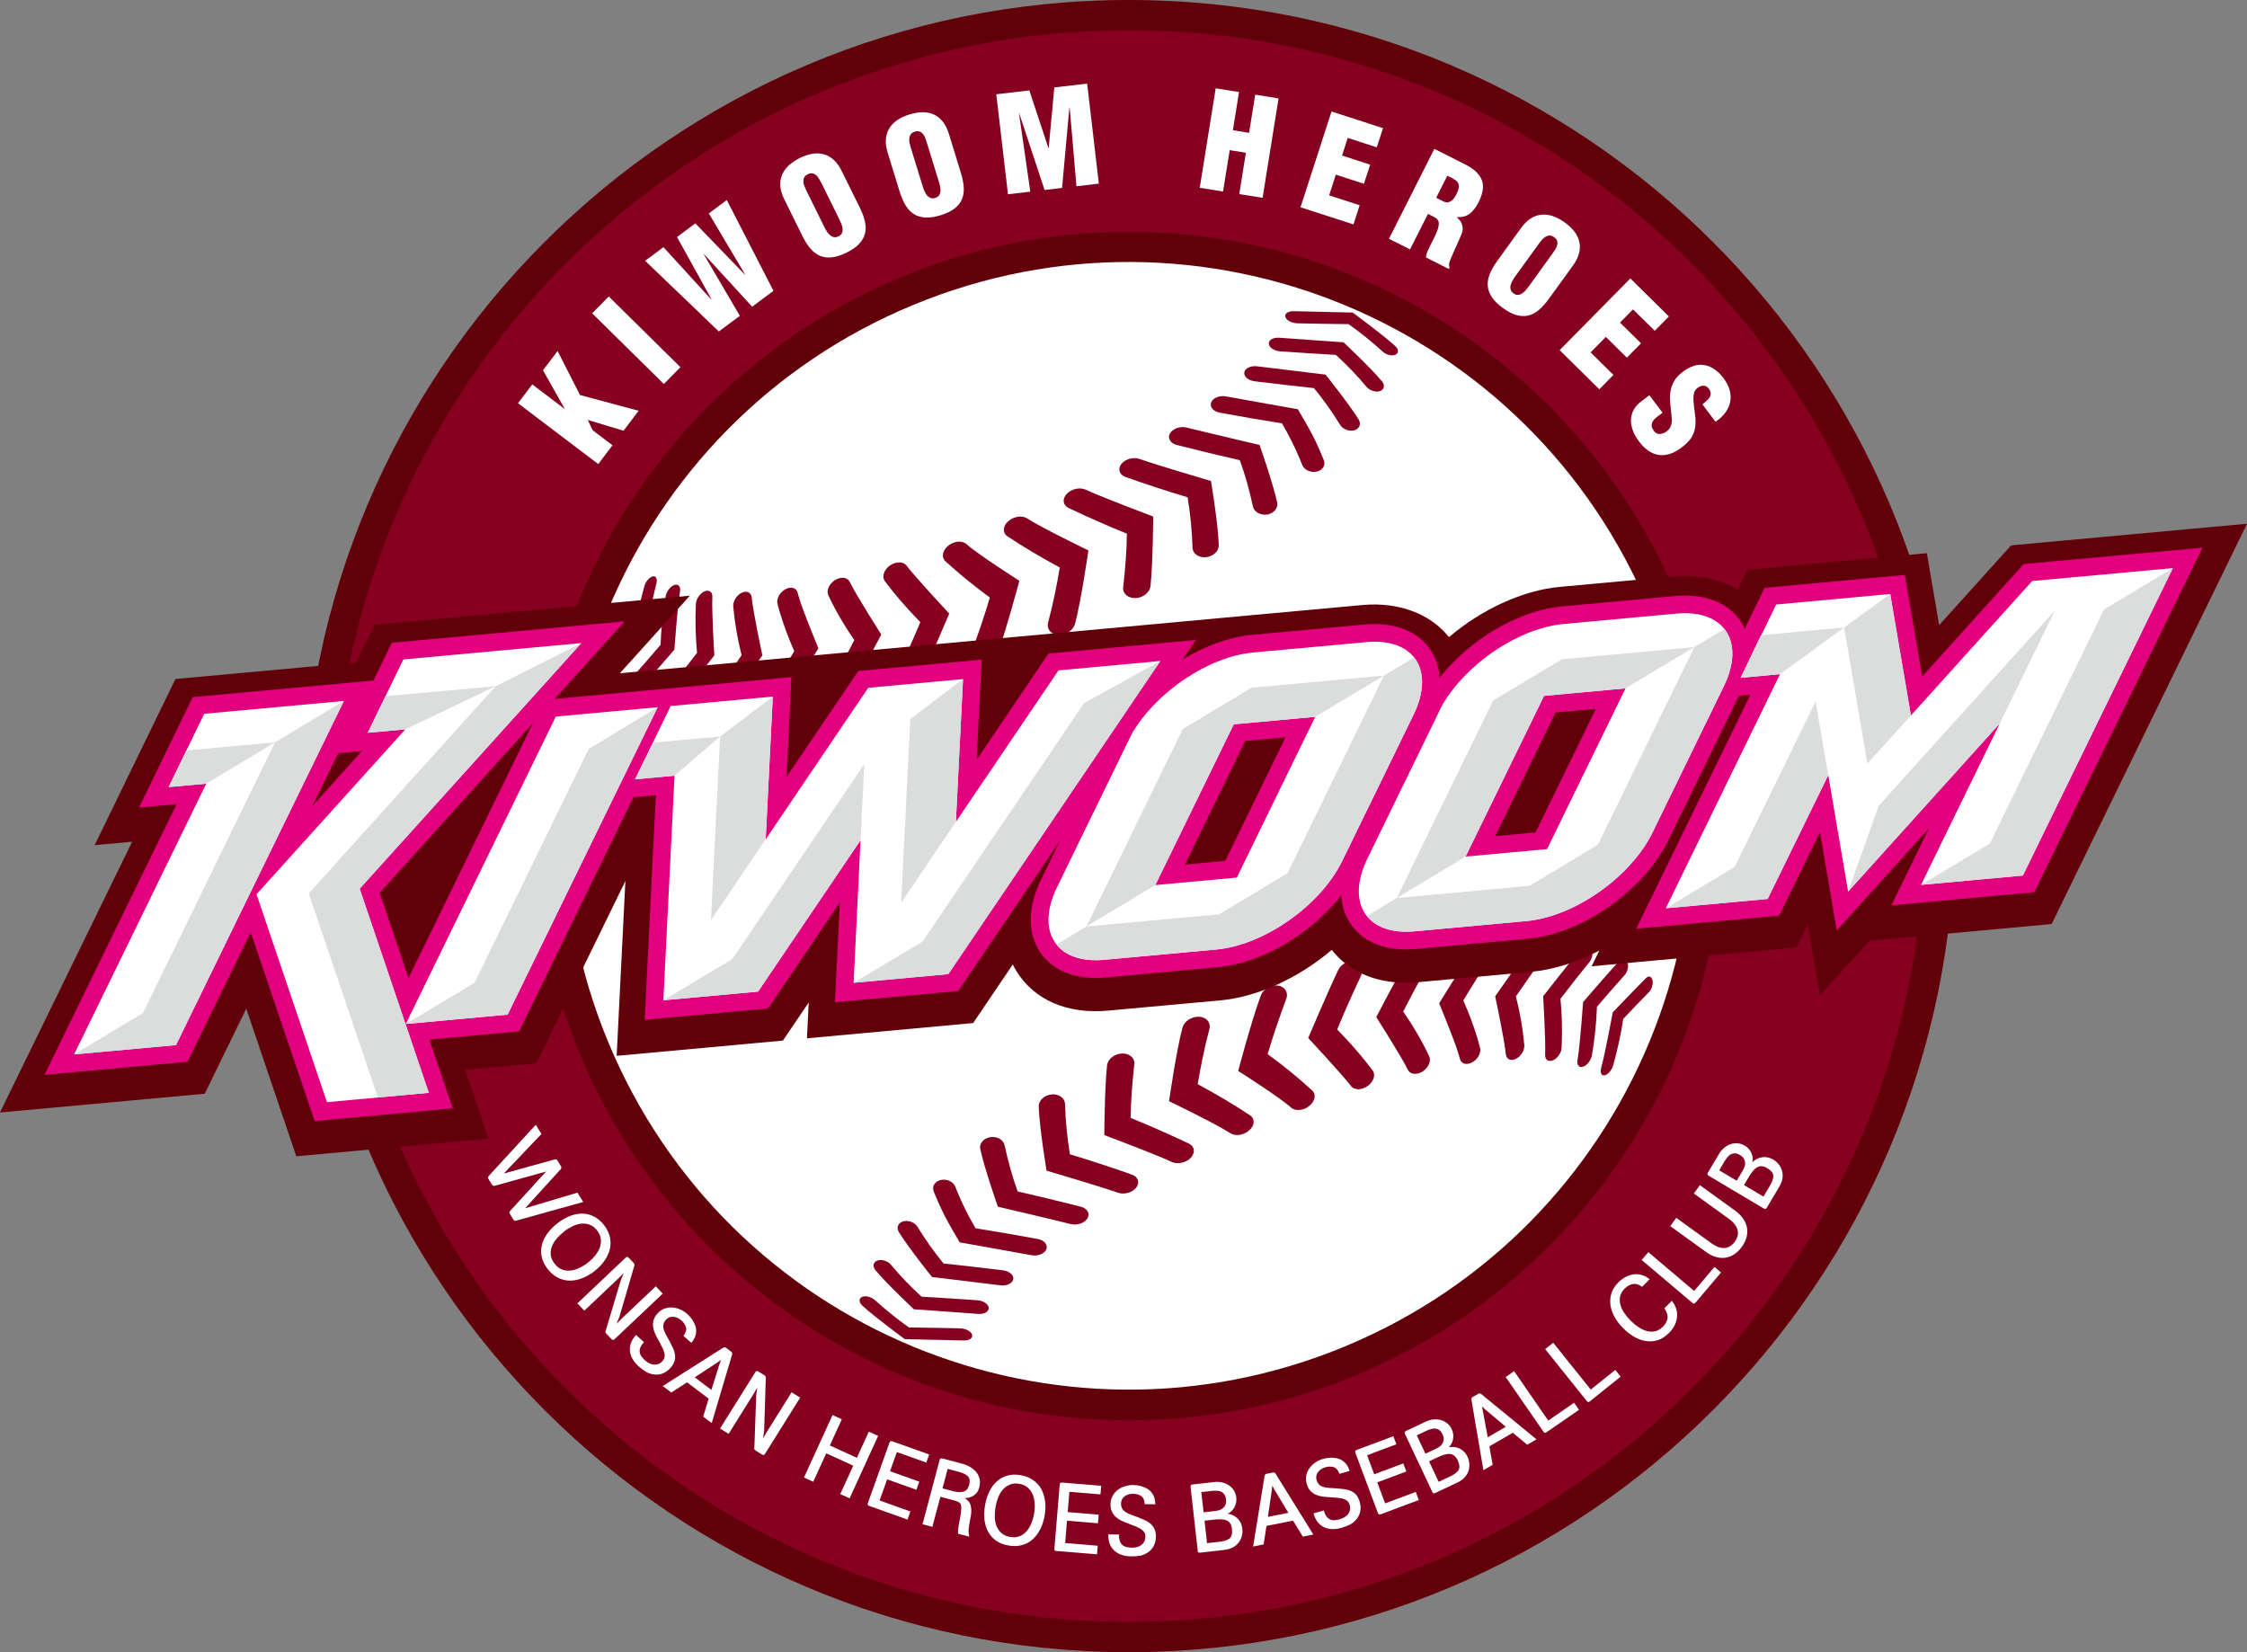 <?xml version="1.0" encoding="UTF-8"?>
<svg id="_레이어_2" data-name="레이어 2" xmlns="http://www.w3.org/2000/svg" viewBox="0 0 742.16 545.69">
  <rect x="0" y="0" width="742.16" height="545.69" fill="#808080" stroke="none"/>
  <defs>
    <style>
      .cls-1 {
        fill: #fff;
      }

      .cls-2 {
        fill: #e3007f;
      }

      .cls-3 {
        fill: #dbdcdc;
      }

      .cls-4 {
        fill: #86001f;
      }

      .cls-5 {
        fill: #620009;
      }
    </style>
  </defs>
  <g id="_레이어_1-2" data-name="레이어 1">
    <g>
      <g>
        <g>
          <path class="cls-5" d="m372.81,0C222.13,0,99.97,122.16,99.97,272.84s122.16,272.85,272.84,272.85,272.84-122.16,272.84-272.85S523.5,0,372.81,0Z"/>
          <path class="cls-4" d="m372.81,535.69c-145.17,0-262.85-117.66-262.85-262.85S227.64,9.98,372.81,9.98s262.87,117.69,262.87,262.86-117.69,262.85-262.87,262.85Z"/>
        </g>
        <g>
          <path class="cls-1" d="m197.6,153.28l-26.52-20.1,4.72-6.22,10.61,8.04.06-.07-7.13-12.63,4.82-6.36,7.41,14.53,19.37,5.2-4.99,6.59-11.83-3.56,1.64,3.41,6.54,4.95-4.71,6.23Z"/>
          <path class="cls-1" d="m219.26,126.83l-23.68-23.36,5.48-5.56,23.68,23.37-5.48,5.56Z"/>
          <path class="cls-1" d="m246.03,90.71l.07-.05-11.98-20.18,5.94-4.41,15.41,29.99-7.04,5.24-15.91-17.36-.07.05,11.92,20.32-6.95,5.17-24.34-23.35,6.05-4.5,15.84,17.34.02-.13-11.38-20.55,6.05-4.52,16.35,16.92Z"/>
          <path class="cls-1" d="m283.98,68.56c.83,1.67,1.39,3.23,1.71,4.67.31,1.44.31,2.77-.01,3.99-.33,1.22-.97,2.33-1.95,3.36-.98,1.03-2.36,1.98-4.13,2.86-1.77.87-3.38,1.39-4.79,1.55-1.43.16-2.72,0-3.9-.46-1.18-.48-2.24-1.28-3.21-2.4-.96-1.12-1.86-2.53-2.68-4.19l-5.99-12.12c-1.43-2.89-1.7-5.52-.81-7.85.89-2.33,2.88-4.26,5.95-5.78,3.07-1.52,5.8-1.9,8.15-1.17,2.36.74,4.25,2.54,5.67,5.43l5.99,12.13Zm-12.75-8.2c-.22-.45-.47-.91-.75-1.35-.27-.47-.58-.85-.93-1.14-.34-.32-.75-.51-1.21-.6-.45-.1-.97.02-1.55.29-.56.27-.95.63-1.15,1.04-.21.41-.31.86-.28,1.33.01.48.11.95.3,1.47.19.49.39.98.61,1.43l6.05,12.24c.2.42.46.87.77,1.35.3.48.63.89,1.02,1.22.38.33.81.57,1.3.66.48.11,1,.03,1.56-.24.55-.28.93-.65,1.12-1.08.19-.45.26-.91.22-1.42-.05-.51-.19-1.01-.39-1.54-.21-.53-.42-.99-.63-1.43l-6.04-12.24Z"/>
          <path class="cls-1" d="m317.37,57.1c.55,1.77.86,3.41.95,4.88.08,1.48-.14,2.78-.64,3.93-.51,1.15-1.34,2.15-2.46,3.01-1.13.86-2.64,1.58-4.53,2.17-1.9.58-3.56.84-4.98.76-1.43-.07-2.69-.43-3.77-1.08-1.08-.66-2.01-1.61-2.79-2.88-.78-1.26-1.44-2.78-1.99-4.55l-3.98-12.93c-.95-3.08-.8-5.7.45-7.86,1.25-2.17,3.52-3.76,6.79-4.76,3.29-1.01,6.03-.97,8.23.13,2.22,1.1,3.79,3.19,4.75,6.27l3.98,12.93Zm-11.29-10.13c-.16-.48-.32-.97-.52-1.47-.2-.49-.44-.92-.74-1.27-.3-.36-.66-.62-1.11-.78-.43-.17-.96-.14-1.58.05-.6.19-1.03.46-1.3.83-.27.39-.43.81-.49,1.27-.06.47-.04.96.06,1.49.1.53.23,1.03.37,1.51l4.02,13.05c.14.46.32.94.55,1.47.21.52.49.97.81,1.36.33.4.72.7,1.18.88.46.19.98.19,1.58,0,.6-.18,1.02-.48,1.28-.88.26-.4.4-.86.44-1.36.03-.51-.02-1.04-.14-1.59-.12-.55-.25-1.05-.39-1.5l-4.02-13.06Z"/>
          <path class="cls-1" d="m332.93,64.19l-3.87-33.05,10.92-1.28,6.3,19.05.09-.02,1.86-20.01,10.84-1.27,3.87,33.04-7.4.87-2.24-26h-.09s-2.42,26.55-2.42,26.55l-5.78.68-8.36-25.28h-.08s3.73,25.83,3.73,25.83l-7.35.86Z"/>
          <path class="cls-1" d="m396.26,62.02l5.27-32.85,7.71,1.23-2.03,12.61,5.35.86,2.02-12.61,7.71,1.24-5.27,32.84-7.71-1.23,2.19-13.66-5.34-.86-2.2,13.67-7.7-1.23Z"/>
          <path class="cls-1" d="m429.54,68.46l10.25-31.64,17,5.51-2.05,6.33-9.59-3.11-1.88,5.82,9.28,3.01-2.06,6.32-9.28-3.01-2.21,6.83,10.08,3.27-2.04,6.33-17.52-5.67Z"/>
          <path class="cls-1" d="m465.73,82.38l-6.97-3.52,14.99-29.69,10.17,5.13c2.88,1.45,4.71,3.15,5.49,5.13.79,1.97.42,4.44-1.07,7.39-.8,1.58-1.74,2.82-2.81,3.69-1.08.89-2.5,1.28-4.29,1.22l-.04.08c.86.7,1.46,1.54,1.76,2.52.28.98.21,2-.25,3.05-.26.64-.59,1.4-.98,2.29-.4.89-.8,1.79-1.22,2.71-.42.93-.8,1.8-1.16,2.64-.37.84-.61,1.54-.74,2.06-.04.54.01,1,.16,1.37l-.21.4-7.6-3.84c.05-.34.1-.66.17-.98.08-.31.18-.62.3-.92.61-1.35,1.23-2.6,1.84-3.76.61-1.16,1.11-2.23,1.47-3.21.36-.98.51-1.83.47-2.55-.05-.72-.48-1.31-1.27-1.78l-2.29-1.16-5.93,11.72Zm8.62-17.07l2.36,1.2c.51.25.98.36,1.42.32.43-.04.83-.2,1.19-.45.36-.24.68-.58.98-.99.29-.4.55-.84.77-1.3.44-.87.69-1.6.76-2.2.08-.59-.03-1.11-.31-1.55-.27-.45-.71-.83-1.31-1.18-.6-.35-1.33-.72-2.18-1.13l-3.67,7.29Z"/>
          <path class="cls-1" d="m511.61,98.66c-1.09,1.51-2.2,2.75-3.33,3.71-1.12.95-2.29,1.57-3.52,1.85-1.24.28-2.53.23-3.89-.16-1.36-.37-2.85-1.15-4.46-2.31-1.61-1.16-2.82-2.35-3.62-3.52-.8-1.19-1.27-2.41-1.39-3.67-.13-1.25.08-2.58.61-3.96.54-1.38,1.37-2.82,2.46-4.33l7.93-10.97c1.88-2.61,4.07-4.07,6.55-4.37,2.49-.31,5.11.54,7.89,2.56,2.79,2,4.4,4.23,4.85,6.65.45,2.42-.27,4.95-2.15,7.56l-7.93,10.95Zm1.29-15.1c.3-.4.59-.84.86-1.29.29-.46.46-.91.57-1.36.11-.46.1-.9-.04-1.36-.13-.44-.47-.86-1-1.23-.51-.36-.98-.54-1.45-.53-.47.01-.9.14-1.32.37-.4.24-.78.55-1.14.95-.36.39-.68.8-.98,1.2l-8.01,11.08c-.28.38-.55.82-.84,1.31-.28.49-.48.98-.61,1.48-.12.5-.11.99.02,1.47.12.47.45.89.95,1.26.5.36.99.53,1.47.49.48-.04.93-.19,1.36-.48.42-.27.8-.63,1.18-1.06.37-.43.69-.83.97-1.22l8-11.07Z"/>
          <path class="cls-1" d="m515.13,115.65l23.36-23.69,12.73,12.56-4.67,4.73-7.18-7.07-4.3,4.36,6.95,6.85-4.68,4.74-6.94-6.86-5.04,5.12,7.54,7.44-4.66,4.75-13.1-12.93Z"/>
          <path class="cls-1" d="m549.14,136.3l-1.87,1.42c-.38.28-.71.59-1,.92-.3.32-.49.68-.63,1.08-.12.39-.15.81-.05,1.24.08.43.31.9.69,1.4.55.73,1.21,1.05,2.01.98.8-.08,1.53-.37,2.21-.89.57-.43.97-.89,1.21-1.41.24-.5.4-1.05.45-1.61.05-.56.05-1.14-.04-1.73-.07-.59-.13-1.19-.17-1.79-.18-1.37-.31-2.66-.36-3.86-.05-1.2.04-2.35.28-3.45.26-1.1.69-2.11,1.28-3.06.61-.95,1.49-1.87,2.68-2.76,2.5-1.89,4.9-2.61,7.23-2.17,2.31.43,4.38,1.88,6.21,4.31,1.02,1.34,1.69,2.7,2.05,4.04.34,1.35.38,2.64.11,3.87-.26,1.25-.8,2.41-1.62,3.52-.83,1.1-1.89,2.08-3.2,2.95l-4.31-5.73c.36-.31.75-.64,1.16-1,.42-.35.78-.72,1.06-1.13.3-.39.45-.84.5-1.3.04-.46-.11-.96-.45-1.51-.43-.68-.94-1.08-1.54-1.2-.6-.12-1.21,0-1.86.37-.87.51-1.4,1.13-1.6,1.85-.2.72-.28,1.55-.24,2.47.13,1.76.31,3.32.51,4.71.2,1.39.24,2.69.1,3.94-.13,1.25-.53,2.44-1.17,3.57-.66,1.11-1.8,2.29-3.43,3.52-2.58,1.94-5.06,2.74-7.45,2.4-2.39-.36-4.57-1.83-6.52-4.43-1.07-1.42-1.8-2.77-2.21-4.07-.42-1.31-.56-2.53-.43-3.66.13-1.13.48-2.15,1.05-3.07.57-.91,1.3-1.69,2.17-2.35l2.83-2.14,4.35,5.78Z"/>
        </g>
        <path class="cls-5" d="m372.81,469.1c-108.38,0-196.24-87.87-196.24-196.26s87.86-196.25,196.24-196.25,196.26,87.86,196.26,196.25-87.86,196.26-196.26,196.26Z"/>
        <g>
          <path class="cls-1" d="m444.07,444.77c-95.01,39.34-203.91-5.76-243.26-100.77-39.35-94.99,5.76-203.9,100.76-243.26,94.99-39.33,203.9,5.76,243.24,100.77,39.36,95.01-5.74,203.9-100.74,243.26Z"/>
          <g>
            <g>
              <path class="cls-4" d="m212.8,193.69c.43-1.58,1.68-3.05,2.78-3.31.78-.19,1.26.28,1.35,1.11.03.38-.02.81-.13,1.3-1.26,4.42-3.85,18.35-3.85,18.35,0,0-7.41,7.76-10.92,11.28-.9.92-1.89.63-2.18-.62-.28-1.26.24-3.04,1.15-3.97,2.77-2.82,5.58-5.71,8.5-8.83.79-5.17,1.9-10.3,3.31-15.3Z"/>
              <path class="cls-4" d="m219.86,196.96c.28-1.64,1.58-3.32,2.87-3.75,1.02-.34,1.74.16,1.9,1.16.04.31.03.67-.03,1.04-.83,4.7-1.86,19.16-1.86,19.16,0,0-7.99,9.29-11.82,13.45-1.03,1.1-2.27.99-2.78-.27-.51-1.27-.13-3.17.89-4.29,2.97-3.28,6.03-6.82,9.15-10.5.19-5.36.74-10.68,1.67-16Z"/>
              <path class="cls-4" d="m229.85,199.46c.08-1.65,1.35-3.49,2.84-4.14,1.3-.52,2.31-.04,2.54,1.14.05.22.07.46.05.72-.23,4.68.65,19.29.65,19.29,0,0-8.31,10.62-12.38,15.61-1.06,1.31-2.58,1.42-3.41.25-.79-1.16-.59-3.17.48-4.5,3.21-4.01,6.39-8,9.61-12.2-.53-5.42-.64-10.86-.38-16.17Z"/>
              <path class="cls-4" d="m242.18,200.3c-.13-1.65,1.09-3.68,2.75-4.49,1.54-.77,2.92-.26,3.26,1.1.03.13.05.26.09.39.42,4.73,3.52,19.15,3.52,19.15,0,0-8.4,12.03-12.63,17.68-1.1,1.51-2.92,1.83-4.01.74-1.09-1.07-1.06-3.17.03-4.67,3.24-4.4,6.51-9.06,9.76-13.79-1.35-5.35-2.29-10.72-2.77-16.11Z"/>
              <path class="cls-4" d="m257.41,201.69c-.22-.73-.42-1.48-.61-2.23-.44-1.59.68-3.75,2.5-4.77,1.83-1.08,3.69-.61,4.12,1,.2.74.4,1.46.62,2.17,1.14,3.81,6.26,16.28,6.26,16.28,0,0-8.2,13.24-12.4,19.7-1.11,1.71-3.17,2.33-4.64,1.42-1.42-.92-1.69-3.04-.6-4.76,3.31-5.17,6.52-10.2,9.67-15.42-1.98-4.44-3.61-8.95-4.93-13.4Z"/>
              <path class="cls-4" d="m282.17,211.43c-3.34-4.84-6.22-9.78-8.58-14.81-.74-1.53.26-3.76,2.16-5,1.97-1.21,4.12-1.01,4.87.52,2.1,4.36,10.46,17.43,10.46,17.43,0,0-7.48,14.33-11.57,21.32-1.09,1.88-3.4,2.77-5.17,2.01-1.75-.77-2.31-2.89-1.22-4.77,3.14-5.46,6.15-11.09,9.04-16.71Z"/>
              <path class="cls-4" d="m303.98,205.49c-4.39-4.48-8.3-8.96-11.74-13.57-1.04-1.41-.32-3.7,1.65-5.1,1.98-1.42,4.46-1.43,5.51-.02,3.02,3.95,14.13,15.88,14.13,15.88,0,0-6.33,14.94-9.92,22.48-.99,2.04-3.45,3.24-5.52,2.7-2.07-.53-2.95-2.59-2.02-4.62,2.83-6,5.46-11.88,7.9-17.75Z"/>
              <path class="cls-4" d="m320.8,215.6c2.3-6.18,4.36-12.24,6.14-18.25-5.33-3.87-10.3-7.97-14.73-12.02-1.36-1.28-.93-3.55.99-5.1,1.91-1.55,4.63-1.79,6.01-.52,3.9,3.5,17.47,12.11,17.47,12.11,0,0-4.57,17.17-7.51,24.95-.79,2.11-3.3,3.54-5.62,3.23-2.29-.32-3.54-2.29-2.76-4.39Z"/>
              <path class="cls-4" d="m349.59,209.71c-2.44-.13-3.98-1.95-3.41-4.07,1.61-6.07,2.86-12.25,3.86-18.19-6.13-3.35-11.87-6.68-17.33-10.34-1.64-1.11-1.54-3.32.28-4.93,1.81-1.62,4.61-2.05,6.26-.96,4.71,3.08,20.24,10.58,20.24,10.58,0,0-2.37,16.51-4.43,24.28-.59,2.13-3.01,3.73-5.48,3.63Z"/>
              <path class="cls-4" d="m370.98,193.98c.68-6.24,1.16-12.02,1.22-17.71-6.72-2.71-13.21-5.63-19.27-8.48h0c-1.89-.92-2.16-3-.6-4.67,1.54-1.66,4.37-2.27,6.28-1.38,5.23,2.45,22.28,8.87,22.28,8.87,0,0-.08,15.34-.9,23-.24,2.07-2.44,3.83-4.91,3.93-2.48.12-4.34-1.48-4.1-3.56Z"/>
              <path class="cls-4" d="m393.87,180.86c-.15-5.72-.75-11.28-1.62-16.61-6.99-2.1-13.83-4.33-20.48-6.71-2.08-.74-2.7-2.67-1.38-4.32,1.3-1.62,4-2.36,6.05-1.62,5.67,2.02,23.53,7.27,23.53,7.27,0,0,2.35,14,2.58,21.18.04,1.97-1.83,3.74-4.23,3.98-2.41.24-4.4-1.19-4.45-3.16Z"/>
              <path class="cls-4" d="m413.83,167.28c-1.16-5.4-2.57-10.47-4.33-15.28-7.05-1.62-14.03-3.29-20.84-5.04-2.15-.57-3.17-2.3-2.19-3.88.93-1.57,3.43-2.41,5.56-1.84,5.83,1.48,23.99,5.73,23.99,5.73,0,0,4.36,12.34,5.81,19,.4,1.82-1.07,3.59-3.26,3.96-2.22.36-4.36-.82-4.75-2.65Z"/>
              <path class="cls-4" d="m430.11,153.56c-1.08-2.76-2.29-5.47-3.62-8.08-.96-1.93-1.99-3.8-3.07-5.65-6.81-1.08-13.65-2.26-20.53-3.53-2.18-.4-3.45-1.94-2.83-3.44.6-1.46,2.82-2.35,4.96-1.92,5.87,1.1,23.63,4.22,23.63,4.22,0,0,3.36,5.59,4.86,8.56,1.37,2.68,2.61,5.45,3.74,8.3.66,1.63-.41,3.33-2.36,3.75-1.98.43-4.13-.55-4.79-2.22Z"/>
              <path class="cls-4" d="m442.64,140.33c-2.69-4.35-5.52-8.35-8.65-12.14-6.48-.69-13.04-1.45-19.62-2.26-2.11-.27-3.64-1.59-3.38-2.96.24-1.36,2.14-2.23,4.22-1.99,5.64.71,22.6,2.75,22.6,2.75,0,0,7.64,9.52,10.95,14.84.05.06.08.12.1.2.74,1.4.08,2.84-1.5,3.32-1.69.51-3.83-.28-4.73-1.76Z"/>
              <path class="cls-4" d="m451.31,127.73c-3.08-3.73-6.51-7.24-10.09-10.52-5.96-.32-12.08-.71-18.4-1.17-2-.15-3.7-1.28-3.74-2.54-.07-1.24,1.52-2.12,3.5-1.95,5.41.4,21.18,1.51,21.18,1.51,0,0,8.82,8.24,12.68,12.88.12.15.22.28.3.43.68,1.15.33,2.35-.92,2.79-1.44.48-3.44-.14-4.52-1.44Z"/>
              <path class="cls-4" d="m456.65,116.09c-3.65-3.29-7.32-6.27-11.22-9.03-5.43-.05-11.07-.15-16.82-.27-1.9-.03-3.72-.97-4.06-2.1-.33-1.1.91-1.94,2.77-1.91,4.93.13,19.45.45,19.45.45,0,0,9.56,6.99,13.99,11.01.22.21.43.43.58.65.6.91.49,1.84-.42,2.27-1.15.52-3.07.05-4.28-1.06Z"/>
            </g>
            <g>
              <path class="cls-4" d="m532.83,351.84c-.44,1.56-1.68,3.03-2.78,3.31-.77.17-1.25-.28-1.34-1.11-.03-.38.02-.81.13-1.31,1.26-4.41,3.84-18.36,3.84-18.36,0,0,7.42-7.76,10.93-11.26.9-.95,1.89-.65,2.18.62.28,1.25-.23,3.03-1.15,3.96-2.77,2.84-5.58,5.72-8.5,8.83-.79,5.17-1.91,10.3-3.31,15.31Z"/>
              <path class="cls-4" d="m525.78,348.57c-.28,1.62-1.58,3.32-2.88,3.74-1.02.34-1.74-.16-1.9-1.15-.03-.31-.03-.66.04-1.05.83-4.7,1.85-19.15,1.85-19.15,0,0,7.99-9.29,11.83-13.47,1.03-1.1,2.27-.97,2.78.29.51,1.25.13,3.17-.9,4.28-2.96,3.27-6.02,6.82-9.15,10.49-.19,5.37-.74,10.69-1.67,16.02Z"/>
              <path class="cls-4" d="m515.79,346.07c-.08,1.64-1.36,3.48-2.85,4.13-1.3.53-2.32.04-2.55-1.14-.05-.21-.06-.45-.05-.72.23-4.68-.65-19.29-.65-19.29,0,0,8.32-10.61,12.38-15.6,1.07-1.32,2.57-1.43,3.41-.25.78,1.16.59,3.17-.47,4.49-3.21,4-6.4,8-9.61,12.2.53,5.41.64,10.87.39,16.18Z"/>
              <path class="cls-4" d="m503.46,345.21c.13,1.66-1.09,3.68-2.76,4.51-1.53.77-2.91.25-3.26-1.1-.02-.14-.04-.28-.08-.42-.43-4.73-3.52-19.14-3.52-19.14,0,0,8.4-12.04,12.63-17.69,1.11-1.5,2.92-1.83,4.02-.73,1.09,1.07,1.05,3.16-.04,4.66-3.24,4.4-6.51,9.06-9.77,13.78,1.36,5.35,2.3,10.72,2.78,16.11Z"/>
              <path class="cls-4" d="m488.23,343.82c.22.74.42,1.49.61,2.25.43,1.58-.68,3.74-2.5,4.76-1.84,1.07-3.69.61-4.11-1.01-.21-.72-.41-1.45-.63-2.17-1.14-3.8-6.26-16.29-6.26-16.29,0,0,8.19-13.24,12.4-19.69,1.1-1.71,3.16-2.33,4.63-1.42,1.42.9,1.69,3.03.6,4.76-3.3,5.16-6.51,10.21-9.67,15.41,1.98,4.43,3.63,8.94,4.94,13.39Z"/>
              <path class="cls-4" d="m463.46,334.09c3.35,4.84,6.23,9.77,8.59,14.81.73,1.53-.27,3.75-2.17,5-1.97,1.22-4.12.98-4.87-.54-2.1-4.35-10.45-17.43-10.45-17.43,0,0,7.46-14.31,11.56-21.32,1.1-1.87,3.4-2.78,5.17-2.01,1.74.76,2.31,2.9,1.22,4.77-3.15,5.46-6.14,11.08-9.05,16.71Z"/>
              <path class="cls-4" d="m441.66,340.02c4.38,4.48,8.29,8.98,11.73,13.57,1.03,1.41.32,3.69-1.66,5.1-1.98,1.42-4.45,1.43-5.51.02-3.03-3.96-14.13-15.87-14.13-15.87,0,0,6.32-14.93,9.93-22.5.99-2.02,3.44-3.23,5.51-2.69,2.06.53,2.94,2.6,2.01,4.61-2.84,6-5.46,11.89-7.89,17.76Z"/>
              <path class="cls-4" d="m424.83,329.91c-2.3,6.2-4.36,12.26-6.14,18.25,5.34,3.88,10.31,7.98,14.74,12.04,1.36,1.26.94,3.53-1,5.08-1.9,1.56-4.63,1.8-6.01.53-3.9-3.5-17.46-12.09-17.46-12.09,0,0,4.56-17.18,7.5-24.96.79-2.12,3.3-3.55,5.63-3.24,2.28.33,3.54,2.29,2.75,4.38Z"/>
              <path class="cls-4" d="m396.04,335.82c2.45.11,3.98,1.94,3.41,4.05-1.61,6.09-2.86,12.27-3.87,18.2,6.14,3.35,11.89,6.68,17.33,10.33,1.64,1.11,1.54,3.31-.29,4.93-1.8,1.61-4.6,2.04-6.25.95-4.71-3.08-20.24-10.57-20.24-10.57,0,0,2.36-16.52,4.42-24.28.59-2.13,3.02-3.73,5.49-3.61Z"/>
              <path class="cls-4" d="m374.65,351.54c-.68,6.22-1.16,12.02-1.21,17.7,6.73,2.71,13.21,5.64,19.27,8.48h0c1.88.91,2.15,2.99.6,4.67-1.54,1.65-4.37,2.28-6.28,1.38-5.23-2.47-22.29-8.87-22.29-8.87,0,0,.08-15.34.91-23,.23-2.07,2.42-3.83,4.9-3.93,2.51-.13,4.35,1.48,4.11,3.57Z"/>
              <path class="cls-4" d="m351.77,364.66c.16,5.71.75,11.29,1.62,16.59,6.99,2.12,13.84,4.35,20.48,6.72,2.07.73,2.69,2.68,1.39,4.31-1.31,1.65-4,2.37-6.06,1.65-5.67-2.03-23.53-7.27-23.53-7.27,0,0-2.35-14.02-2.6-21.2-.04-1.97,1.85-3.74,4.24-3.99,2.41-.22,4.41,1.19,4.46,3.18Z"/>
              <path class="cls-4" d="m331.8,378.23c1.16,5.41,2.57,10.47,4.32,15.29,7.05,1.62,14.02,3.29,20.84,5.03,2.16.56,3.17,2.3,2.19,3.88-.94,1.57-3.43,2.41-5.57,1.85-5.83-1.48-23.99-5.72-23.99-5.72,0,0-4.35-12.34-5.81-19-.41-1.83,1.06-3.6,3.26-3.96,2.22-.37,4.36.8,4.75,2.64Z"/>
              <path class="cls-4" d="m315.52,391.97c1.08,2.76,2.3,5.45,3.62,8.07.96,1.93,2,3.8,3.06,5.64,6.81,1.09,13.66,2.26,20.54,3.54,2.18.39,3.45,1.93,2.85,3.43-.62,1.46-2.84,2.35-4.97,1.92-5.87-1.09-23.63-4.23-23.63-4.23,0,0-3.36-5.59-4.86-8.56-1.37-2.68-2.62-5.45-3.74-8.29-.66-1.64.4-3.33,2.36-3.76,1.97-.42,4.13.55,4.78,2.23Z"/>
              <path class="cls-4" d="m303,405.17c2.69,4.35,5.53,8.35,8.65,12.15,6.48.69,13.04,1.44,19.62,2.25,2.11.26,3.64,1.59,3.39,2.96-.24,1.36-2.14,2.25-4.23,2-5.63-.72-22.6-2.75-22.6-2.75,0,0-7.65-9.52-10.95-14.85-.05-.06-.08-.12-.1-.2-.73-1.39-.09-2.84,1.49-3.32,1.7-.5,3.83.29,4.73,1.75Z"/>
              <path class="cls-4" d="m294.32,417.78c3.09,3.72,6.51,7.25,10.08,10.51,5.96.33,12.08.72,18.41,1.17,2.01.14,3.69,1.28,3.75,2.54.06,1.25-1.53,2.12-3.5,1.96-5.41-.42-21.2-1.52-21.2-1.52,0,0-8.81-8.23-12.68-12.88-.12-.15-.22-.28-.31-.43-.68-1.14-.32-2.35.92-2.79,1.44-.48,3.45.15,4.53,1.43Z"/>
              <path class="cls-4" d="m288.99,429.42c3.65,3.3,7.33,6.27,11.21,9.02,5.42.07,11.08.16,16.82.29,1.91.03,3.71.97,4.06,2.1.33,1.09-.9,1.94-2.76,1.91-4.94-.12-19.46-.44-19.46-.44,0,0-9.56-6.98-14-11.01-.22-.22-.42-.44-.58-.65-.6-.92-.48-1.85.43-2.27,1.14-.52,3.06-.06,4.28,1.06Z"/>
            </g>
          </g>
        </g>
      </g>
      <g>
        <g>
          <path class="cls-5" d="m664.69,180.14l-.49.04-23.72,26.31-4.06-23.78-59.3,5.46-3.19,6.6c-4.91-2.97-10.93-4.53-17.51-4.53-1.31,0-2.64.07-3.96.18l-37.33,3.43c-12.03,1.11-25.61,7.29-36.56,16.59-6.12-7.74-16.68-11.71-28.6-10.6l-37.33,3.42h0s-207.9,19.11-207.9,19.11l23.12-25.62-104.17,9.58-6.05,12.47-59.69,5.47-26.68,54.87,12.38-1.13L0,367.44l67.63-6.2,13.71-28.1,16.52,48.77,63.52-5.84-7.69-22.73,23.48-2.15,29.39-60.21-2.88,57.75,54.33-4.99.58-.05,8.52-12.59-.58,11.84,54.31-4.99.58-.05,13.09-19.34c.39.8.83,1.58,1.3,2.33,5.88,9.41,16.68,14.13,30.2,12.9l37.07-3.38c12.16-1.12,25.83-7.33,36.79-16.68,5.47,7.03,14.12,10.86,24.55,10.86,1.33,0,2.69-.07,4.09-.2l37.07-3.4c7.39-.67,15.17-3.1,22.66-7.03l-2.53,5.19,67.63-6.21,3.73-7.62,4.01,23.51,16.33-18.1,60.23-5.54,64.52-132.21-77.47,7.11Z"/>
          <path class="cls-2" d="m668.89,186.25l-.48.05-33.54,37.17-5.73-33.58-46.3,4.26-6.55,13.52c-.31-.7-.66-1.36-1.07-1.99-3.61-5.79-10.25-8.97-18.69-8.97-1.05,0-2.16.05-3.27.15l-37.33,3.43c-14.29,1.3-30.41,10.82-40.45,23.57-.2-3.24-1.12-6.17-2.75-8.78-3.61-5.79-10.26-8.96-18.71-8.96-1.05,0-2.16.05-3.25.14l-37.34,3.44c-7.22.66-15.29,3.56-22.81,8.13l4.36-6.45-48.65,4.48-23.75,35.06,1.65-33.05-40.74,3.76-23.74,35.05,1.65-33.03-78.19,7.2,23.12-25.62-76.92,7.07-6.06,12.47-59.69,5.47-17.72,36.48,12.4-1.13-43.63,89.42,47.23-4.33,20.88-42.8,21.12,62.4,45.59-4.2-7.7-22.73,29.64-2.71,37.74-77.31,7.42-.7-3.69,74.19,40.73-3.74,23.73-35.03-1.62,32.99,40.72-3.72,33.64-49.69-6.26,12.84c-4.34,8.9-4.57,17.27-.63,23.55,3.62,5.79,10.26,8.99,18.68,8.99,1.07,0,2.18-.07,3.29-.16l37.07-3.41c14.5-1.32,30.72-10.9,40.71-23.72.18,3.27,1.1,6.26,2.75,8.89,4.07,6.52,11.96,9.74,21.97,8.82l37.07-3.4c17.86-1.64,38.17-15.91,46.25-32.5l23.29-47.72,3.82-.36-37.73,77.31,47.22-4.33,13.49-27.59,5.54,32.47,30.45-33.73-12.42,25.45,47.22-4.34,55.54-113.8-58.57,5.36Zm-141.78,47.86l-19.93,40.83-13.32,1.22,19.92-40.83,13.33-1.22Zm-102.5,9.41l-19.92,40.82-13.32,1.22,19.91-40.83,13.33-1.22Zm-289.67,79.51l-9.53-28.12,50.65-56.14-41.12,84.26Zm-23.25-74.25l7.87-.73-16.45,18.24,8.59-17.51Z"/>
          <g>
            <g>
              <polygon class="cls-1" points="192 212.4 133.22 217.81 121.45 242.02 133.88 240.9 84.73 295.36 107.99 364.03 141.63 360.94 118.79 293.54 192 212.4"/>
              <polygon class="cls-1" points="671.21 191.9 631.15 236.31 624.31 196.19 586.65 199.66 574.95 223.88 587.93 222.65 550.19 300 583.84 296.91 603.85 256.02 610.41 294.47 660.51 238.94 634.49 292.26 668.13 289.18 717.67 187.64 671.21 191.9"/>
            </g>
            <g>
              <polygon class="cls-1" points="183.58 236.67 134.03 338.2 167.66 335.12 217.23 233.58 183.58 236.67"/>
              <polygon class="cls-1" points="67.46 235.75 55.69 259.96 68.12 258.84 24.48 348.25 58.12 345.18 113.57 231.52 67.46 235.75"/>
              <path class="cls-1" d="m451.3,212.08l-37.34,3.43c-14.89,1.36-32.17,13.14-40.12,26.81l-24.71,50.69c-7.18,14.71-.2,25.46,15.56,24.01l37.08-3.4c15.78-1.45,34.38-14.54,41.55-29.25l23.55-48.28c7.18-14.71.22-25.45-15.56-24.01Zm-42.8,77.77l-26.91,2.48,25.9-53.1,26.91-2.46-25.9,53.08Z"/>
              <path class="cls-1" d="m553.79,202.66l-37.34,3.44c-14.88,1.36-32.17,13.13-40.11,26.81l-24.72,50.7c-7.17,14.7-.19,25.43,15.56,24l37.07-3.4c15.76-1.45,34.38-14.54,41.55-29.24l23.55-48.29c7.18-14.71.21-25.46-15.56-24.02Zm-42.81,77.79l-26.91,2.47,25.91-53.09,26.91-2.47-25.91,53.08Z"/>
              <polygon class="cls-1" points="349.61 221.41 315.72 271.45 318.07 224.3 286.77 227.17 252.9 277.21 255.24 230.07 221.51 233.19 209.74 257.41 222.79 256.19 219.1 330.38 250.38 327.51 284.23 277.5 281.93 324.61 313.22 321.73 383.24 218.32 349.61 221.41"/>
            </g>
          </g>
        </g>
        <g>
          <polygon class="cls-3" points="68.12 258.84 90.85 245.18 61.58 247.86 55.69 259.96 68.12 258.84"/>
          <polygon class="cls-3" points="133.88 240.9 163.72 226.64 127.33 229.92 121.45 242.02 133.88 240.9"/>
          <g>
            <g>
              <g>
                <polygon class="cls-3" points="192 212.4 163.72 226.64 101.98 295.08 124.81 362.49 107.99 364.03 107.99 364.03 141.63 360.94 118.79 293.54 192 212.4"/>
                <g>
                  <polygon class="cls-3" points="599.68 231.69 572.92 286.37 550.19 300 583.84 296.91 603.85 256.02 599.68 231.69"/>
                  <polygon class="cls-3" points="616.78 252.23 631.15 236.31 624.31 196.19 609.1 207.25 616.78 252.23"/>
                  <polygon class="cls-3" points="694.95 201.29 657.22 278.62 634.49 292.26 668.13 289.18 717.67 187.64 694.95 201.29"/>
                  <polygon class="cls-3" points="678.68 201.7 620.52 266.12 610.41 294.47 660.51 238.94 678.68 201.7"/>
                </g>
              </g>
              <g>
                <polygon class="cls-3" points="194.43 247.38 156.74 324.6 134.03 338.2 167.66 335.12 217.23 233.58 194.43 247.38"/>
                <polygon class="cls-3" points="90.85 245.18 47.22 334.58 24.48 348.25 58.12 345.18 113.57 231.52 90.85 245.18"/>
                <g>
                  <polygon class="cls-3" points="297.65 298.14 315.72 271.45 318.07 224.3 300.66 237.49 297.65 298.14"/>
                  <polygon class="cls-3" points="285.46 252.39 241.89 316.75 219.1 330.38 250.38 327.51 284.23 277.5 285.46 252.39"/>
                  <polygon class="cls-3" points="358.06 232.22 304.72 310.98 281.93 324.61 313.22 321.73 383.24 218.32 358.06 232.22"/>
                </g>
              </g>
            </g>
            <polygon class="cls-3" points="222.79 256.19 237.84 243.26 215.64 245.29 209.74 257.41 222.79 256.19"/>
            <polygon class="cls-3" points="587.93 222.65 609.1 207.25 581.61 209.78 574.88 223.88 587.93 222.65"/>
            <polygon class="cls-3" points="234.82 303.9 252.9 277.21 255.24 230.07 237.84 243.26 234.82 303.9"/>
            <polygon class="cls-3" points="413.38 227.14 390.66 240.77 358.83 306.01 381.58 292.33 407.49 239.22 407.49 239.22 434.4 236.76 457.11 223.13 413.38 227.14"/>
            <path class="cls-3" d="m467.07,217.16l-9.96,5.97-31.84,65.26-22.59,13.6-43.85,4.02-9.87,5.95c2.99,3.76,8.41,5.71,15.72,5.04l37.08-3.4c.77-.07,1.56-.2,2.35-.32h0c15.22-2.44,32.38-14.95,39.2-28.93l23.55-48.28c3.84-7.86,3.63-14.58.21-18.92Z"/>
            <polygon class="cls-3" points="515.88 217.74 493.16 231.37 461.33 296.61 484.07 282.92 509.98 229.83 509.98 229.83 536.89 227.36 559.62 213.72 515.88 217.74"/>
            <path class="cls-3" d="m569.57,207.75l-9.95,5.97-31.86,65.27-22.58,13.6-43.85,4.01-9.87,5.96c3,3.75,8.41,5.7,15.72,5.05l37.07-3.41c.77-.07,1.56-.19,2.35-.32h0c15.23-2.44,32.38-14.95,39.2-28.93l23.55-48.29c3.84-7.86,3.63-14.59.21-18.92Z"/>
          </g>
        </g>
      </g>
    </g>
    <g>
      <path class="cls-1" d="m170.62,403.16c-.22.06-.42.07-.6.03-.18-.04-.33-.16-.44-.35l-1.19-1.94c-.12-.19-.15-.37-.1-.54s.14-.33.28-.49l11.81-12.93-16.84,4.68c-.22.06-.42.07-.6.03-.18-.04-.33-.16-.44-.35l-1.19-1.94c-.12-.19-.15-.37-.1-.54s.14-.33.28-.49l15.47-16.83,1.87,3.04-12.43,13.06,16.79-4.65c.18-.04.35-.05.5-.02.15.03.28.14.41.35l1.19,1.94c.09.15.13.32.1.5s-.1.35-.23.49l-11.71,12.86,17.28-5.16,1.9,3.09-22.01,6.13Z"/>
      <path class="cls-1" d="m196.38,419.82c-1.37,1.07-2.77,1.87-4.2,2.4-1.43.53-2.81.79-4.14.76-1.35-.04-2.63-.37-3.85-1.01-1.22-.63-2.32-1.57-3.29-2.82-1-1.28-1.65-2.57-1.96-3.9-.31-1.32-.31-2.63,0-3.93.3-1.3.89-2.57,1.77-3.8.88-1.23,2-2.38,3.37-3.46,1.36-1.06,2.74-1.87,4.14-2.42,1.41-.55,2.78-.82,4.12-.8,1.34.02,2.61.34,3.83.95,1.21.61,2.32,1.56,3.32,2.83.97,1.24,1.62,2.54,1.93,3.88s.32,2.67.03,3.99c-.3,1.3-.88,2.58-1.74,3.84-.86,1.25-1.97,2.41-3.32,3.47Zm-10.14-12.98c-.93.73-1.75,1.51-2.46,2.36-.71.85-1.23,1.73-1.55,2.64-.33.91-.43,1.84-.3,2.78s.55,1.87,1.26,2.78c.7.9,1.49,1.52,2.38,1.87.88.35,1.81.48,2.77.38s1.95-.38,2.96-.85c1.01-.47,1.97-1.06,2.9-1.79.91-.71,1.71-1.5,2.4-2.36.69-.86,1.2-1.74,1.52-2.66.33-.91.43-1.85.32-2.8-.11-.95-.52-1.88-1.22-2.78-.71-.91-1.52-1.54-2.42-1.88-.9-.34-1.83-.46-2.8-.37s-1.94.38-2.93.86c-.98.48-1.93,1.07-2.85,1.79Z"/>
      <path class="cls-1" d="m204.56,435l-.93,2.24,1.62-1.65,11.35-10.74,2.29,2.42-15.84,14.99c-.23.22-.43.33-.58.32-.16,0-.34-.12-.54-.33l-1.65-1.74c-.21-.22-.31-.42-.32-.6,0-.18.05-.37.16-.57l4.96-16.63.93-2.24-1.62,1.65-11.4,10.78-2.29-2.42,15.88-15.03c.22-.21.4-.31.56-.32.16-.01.34.1.56.33l1.59,1.68c.19.2.29.4.29.59,0,.19-.04.38-.13.58l-4.89,16.69Z"/>
      <path class="cls-1" d="m217.44,442.56c-.39-.67-.75-1.37-1.07-2.08-.32-.72-.54-1.45-.66-2.19-.1-.73-.05-1.47.15-2.22.2-.75.63-1.49,1.3-2.24.68-.76,1.45-1.3,2.3-1.61s1.72-.43,2.6-.37c.88.06,1.74.28,2.59.64.84.36,1.6.84,2.27,1.44.7.63,1.26,1.24,1.67,1.85.41.61.76,1.28,1.04,2.01.32.87.39,1.81.22,2.79-.17.99-.68,1.97-1.53,2.95l-2.6-2.32c.8-1.05,1.08-2,.84-2.83-.25-.84-.73-1.57-1.44-2.21-.87-.77-1.78-1.19-2.74-1.26-.96-.07-1.76.26-2.4.98-.47.52-.75,1.04-.86,1.55-.11.51-.07,1.04.1,1.6.15.56.4,1.16.75,1.79s.75,1.35,1.17,2.13c.38.74.75,1.47,1.09,2.18.34.71.57,1.42.69,2.14.13.73.09,1.46-.11,2.2-.2.73-.63,1.49-1.29,2.26-.76.85-1.6,1.46-2.51,1.84-.91.38-1.82.52-2.72.41-1.07-.1-2-.37-2.8-.83s-1.63-1.07-2.5-1.84c-1.76-1.57-2.74-3.27-2.93-5.09-.2-1.82.47-3.59,2-5.31l2.66,2.38c-.6.64-1.01,1.24-1.23,1.8-.22.56-.27,1.08-.18,1.57.07.49.27.96.59,1.39.32.44.72.87,1.2,1.29.4.36.84.66,1.33.9s.97.4,1.47.47c.5.04.99-.02,1.49-.18.49-.16.95-.48,1.38-.96.4-.45.64-.89.73-1.34s.06-.93-.08-1.46c-.14-.53-.39-1.14-.73-1.82-.34-.68-.76-1.48-1.25-2.4Z"/>
      <path class="cls-1" d="m241.79,447.46l-6.72,22.56-2.82-2.13,1.81-5.93-7.13-5.39-5.21,3.36-2.82-2.14,19.88-12.61c.16-.11.32-.17.5-.19.18-.02.34.03.48.14l1.79,1.36c.14.11.23.25.27.43.04.18.03.36-.03.54Zm-12.33,7.45l5.5,4.16,2.66-8.48.51-1.42-1.23.88-7.44,4.86Z"/>
      <path class="cls-1" d="m252.36,472.71l-.34,2.41,1.15-2.01,8.29-13.25,2.82,1.77-11.56,18.49c-.17.27-.33.42-.48.46-.15.03-.35-.03-.61-.19l-2.03-1.27c-.25-.16-.41-.33-.46-.5s-.05-.37.02-.59l.62-17.34.34-2.41-1.15,2.01-8.32,13.3-2.82-1.77,11.6-18.54c.16-.25.31-.41.46-.45.15-.05.36.01.63.18l1.96,1.23c.24.15.38.31.43.5s.06.38.02.59l-.54,17.39Z"/>
      <path class="cls-1" d="m268.61,489.4l-3.06-1.4,9.43-20.63,3.06,1.4-3.95,8.65,8.92,4.08,3.95-8.65,3.08,1.41-9.43,20.63-3.08-1.41,4.29-9.39-8.92-4.08-4.29,9.39Z"/>
      <path class="cls-1" d="m287.16,497.43c-.3-.11-.49-.23-.55-.37-.07-.14-.05-.36.06-.66l7.08-19.84c.1-.28.22-.46.37-.54.14-.08.37-.06.67.05l12.12,4.32-.96,2.68-9.72-3.47-2.26,6.33,9.66,3.45-.96,2.68-9.66-3.45-2.49,6.98,10.17,3.63-.96,2.68-12.57-4.49Z"/>
      <path class="cls-1" d="m311.34,481.72l6.38,1.7c1.04.28,1.98.66,2.79,1.16.82.5,1.49,1.08,2.02,1.73.52.68.87,1.44,1.04,2.28.17.84.12,1.76-.14,2.74-.31,1.16-.91,2.03-1.81,2.61-.9.58-1.91.87-3.03.89,1.1.6,1.77,1.39,2.01,2.35s.27,2.06.09,3.3c-.15.89-.29,1.66-.41,2.3-.12.64-.22,1.22-.29,1.74-.06.54-.09,1.05-.08,1.52,0,.47.09.97.24,1.51l-3.71-.99c-.04-.4-.04-.82,0-1.24.04-.42.1-.85.17-1.29.06-.44.13-.87.22-1.28.09-.41.17-.81.26-1.2.2-1.21.33-2.17.39-2.88.06-.71.03-1.27-.11-1.67-.16-.41-.44-.72-.84-.92-.4-.2-.98-.4-1.73-.6l-4.2-1.12-2.65,9.94-3.25-.86,5.61-21.11c.08-.29.19-.48.34-.58.15-.09.38-.1.69-.02Zm8.77,8.7c.31-1.18.19-2.09-.36-2.73-.55-.64-1.56-1.16-3.03-1.55l-3.71-.99-1.71,6.44,3.54.94c1.39.37,2.54.41,3.44.12.9-.29,1.52-1.03,1.83-2.23Z"/>
      <path class="cls-1" d="m345.04,500.56c-.29,1.72-.79,3.25-1.49,4.6-.7,1.35-1.55,2.47-2.56,3.35-1.02.88-2.2,1.49-3.53,1.84-1.33.35-2.77.39-4.33.12-1.6-.27-2.95-.8-4.07-1.57-1.12-.77-2-1.74-2.65-2.91-.65-1.17-1.07-2.5-1.24-4-.18-1.5-.12-3.11.18-4.82.29-1.69.77-3.22,1.44-4.58.67-1.36,1.51-2.47,2.51-3.36,1-.88,2.16-1.5,3.47-1.87,1.31-.36,2.76-.41,4.36-.13,1.56.27,2.9.79,4.04,1.58,1.13.78,2.04,1.76,2.71,2.93.65,1.17,1.08,2.5,1.29,4.01.21,1.51.16,3.11-.13,4.8Zm-16.23-2.79c-.2,1.16-.28,2.3-.24,3.4.04,1.1.25,2.1.63,3,.37.9.92,1.65,1.65,2.26.73.61,1.66,1.02,2.8,1.21,1.12.19,2.13.12,3.02-.21s1.66-.86,2.31-1.58c.65-.72,1.19-1.59,1.62-2.61s.74-2.11.94-3.28c.2-1.14.26-2.26.2-3.36-.07-1.1-.28-2.09-.66-2.99-.37-.9-.92-1.66-1.64-2.29-.72-.63-1.65-1.04-2.77-1.24-1.14-.2-2.16-.12-3.05.24s-1.67.89-2.32,1.61c-.65.72-1.18,1.59-1.59,2.6-.41,1.02-.71,2.09-.91,3.24Z"/>
      <path class="cls-1" d="m349,512.29c-.32-.03-.53-.1-.63-.22-.1-.12-.14-.34-.11-.66l1.74-20.99c.02-.3.1-.5.22-.61.12-.11.34-.15.66-.13l12.83,1.06-.23,2.84-10.28-.85-.55,6.7,10.23.85-.23,2.84-10.23-.85-.61,7.38,10.76.89-.23,2.84-13.3-1.1Z"/>
      <path class="cls-1" d="m372.7,503.21c-.74-.25-1.46-.54-2.17-.88-.71-.33-1.36-.74-1.93-1.23-.55-.49-1-1.08-1.33-1.78-.34-.7-.5-1.54-.48-2.54.02-1.02.25-1.93.69-2.72.44-.79,1.02-1.45,1.73-1.98.71-.53,1.5-.93,2.38-1.2.88-.27,1.76-.4,2.66-.39.94.02,1.76.12,2.47.31.71.19,1.41.48,2.1.85.81.45,1.48,1.11,1.99,1.97.51.86.77,1.94.77,3.24l-3.48-.06c-.08-1.32-.48-2.22-1.21-2.69-.73-.47-1.58-.72-2.54-.73-1.16-.02-2.12.26-2.9.83-.77.58-1.16,1.35-1.18,2.31-.01.7.11,1.28.36,1.73.25.45.63.84,1.12,1.14.47.33,1.05.62,1.74.87.69.25,1.45.54,2.28.85.77.31,1.52.63,2.25.94.73.31,1.36.7,1.92,1.17.57.47,1.02,1.05,1.35,1.73.33.69.49,1.54.5,2.56-.02,1.14-.25,2.15-.7,3.03s-1.04,1.58-1.79,2.08c-.87.62-1.76,1.02-2.66,1.2-.9.17-1.93.25-3.09.23-2.36-.04-4.21-.69-5.55-1.94s-1.99-3.03-1.95-5.33l3.57.06c-.04.88.05,1.6.25,2.16.2.56.5,1,.89,1.31.37.33.83.55,1.35.67.53.12,1.11.19,1.75.2.54,0,1.07-.05,1.59-.18s1-.33,1.42-.61c.4-.29.74-.66,1.01-1.11.27-.45.41-.99.42-1.63.01-.6-.1-1.1-.32-1.49-.22-.39-.56-.74-1.02-1.05s-1.03-.61-1.74-.9c-.71-.29-1.55-.63-2.52-1Z"/>
      <path class="cls-1" d="m395.59,512.09l-2.35-20.9c-.03-.3,0-.51.09-.64s.3-.22.62-.25l7.27-.82c.81-.09,1.63-.04,2.43.15s1.55.5,2.22.93c.65.45,1.21,1.02,1.65,1.7s.72,1.47.82,2.37c.13,1.13-.08,2.2-.61,3.19-.53,1-1.29,1.7-2.27,2.11,1.35.21,2.46.76,3.34,1.65.87.89,1.38,1.99,1.53,3.3.08.76.04,1.52-.13,2.29-.17.77-.5,1.49-.97,2.15-.47.68-1.11,1.25-1.92,1.71s-1.83.76-3.04.9l-7.81.88c-.32.04-.54,0-.66-.09-.12-.1-.2-.3-.24-.62Zm1.94-12.6l3.85-.43c.5-.06.98-.16,1.44-.31.47-.15.86-.39,1.19-.71.35-.3.61-.68.78-1.14.17-.46.22-1.02.14-1.68-.08-.7-.26-1.24-.53-1.63-.28-.39-.62-.69-1.02-.88-.4-.2-.86-.31-1.36-.33-.51-.02-1.04-.01-1.6.03l-3.64.41.75,6.68Zm.31,2.77l.83,7.42,3.79-.42c1.65-.15,2.85-.51,3.59-1.08.74-.58,1.02-1.63.85-3.16-.09-.82-.3-1.45-.62-1.91-.32-.46-.75-.79-1.27-.99-.53-.2-1.14-.31-1.85-.32s-1.49.03-2.34.13l-2.98.33Z"/>
      <path class="cls-1" d="m421.37,486.84l12.41,20-3.47.69-3.23-5.29-8.77,1.75-.95,6.12-3.47.69,3.77-23.24c.02-.19.09-.35.19-.5s.24-.23.42-.27l2.21-.44c.18-.03.35,0,.51.08.16.09.29.22.38.38Zm-2.61,14.17l6.77-1.35-4.58-7.62-.72-1.32-.16,1.5-1.3,8.8Z"/>
      <path class="cls-1" d="m439.14,494.5c-.78-.03-1.56-.09-2.34-.2-.78-.11-1.52-.31-2.21-.62-.67-.31-1.27-.74-1.8-1.31s-.93-1.33-1.2-2.29c-.28-.98-.33-1.91-.13-2.8.19-.89.55-1.69,1.08-2.4.52-.71,1.16-1.33,1.92-1.85s1.57-.9,2.43-1.15c.9-.26,1.72-.4,2.45-.42.73-.02,1.48.04,2.26.2.91.2,1.74.63,2.48,1.3.74.67,1.3,1.63,1.68,2.87l-3.35.96c-.46-1.24-1.11-1.98-1.95-2.22-.84-.24-1.72-.22-2.64.04-1.11.32-1.96.87-2.52,1.64-.57.78-.72,1.63-.45,2.55.19.67.48,1.19.85,1.55.37.36.84.62,1.41.77.55.18,1.19.28,1.92.32.73.04,1.54.09,2.43.15.83.07,1.64.15,2.43.24.78.09,1.51.28,2.17.56.68.28,1.28.7,1.8,1.26.51.56.92,1.33,1.22,2.3.31,1.1.39,2.13.22,3.1s-.54,1.81-1.1,2.52c-.65.85-1.38,1.49-2.2,1.92-.81.43-1.78.81-2.89,1.13-2.27.65-4.23.57-5.87-.24-1.65-.81-2.79-2.32-3.42-4.53l3.43-.98c.22.85.51,1.52.87,2,.36.48.77.81,1.23.99.45.2.95.28,1.49.24.54-.04,1.12-.15,1.73-.33.52-.15,1.01-.36,1.47-.64.46-.28.86-.61,1.18-.99.3-.4.52-.85.64-1.35.13-.5.1-1.06-.08-1.68-.17-.58-.41-1.02-.74-1.33-.33-.31-.76-.55-1.28-.71s-1.17-.28-1.93-.35-1.66-.15-2.7-.22Z"/>
      <path class="cls-1" d="m456.11,500.12c-.3.11-.52.14-.66.07s-.27-.25-.38-.55l-7.38-19.73c-.11-.28-.13-.5-.07-.65.06-.15.24-.28.54-.39l12.05-4.51,1,2.67-9.67,3.62,2.35,6.29,9.61-3.59,1,2.67-9.61,3.59,2.6,6.94,10.12-3.78,1,2.67-12.5,4.68Z"/>
      <path class="cls-1" d="m473.04,492.69l-8.97-19.02c-.13-.27-.17-.48-.12-.64.05-.16.22-.3.51-.44l6.62-3.12c.74-.35,1.53-.56,2.35-.64.82-.08,1.62-.02,2.4.16.76.21,1.47.57,2.11,1.08.65.5,1.16,1.16,1.55,1.98.49,1.03.64,2.1.45,3.22-.18,1.11-.67,2.02-1.47,2.73,1.35-.24,2.58-.08,3.69.48,1.11.56,1.95,1.43,2.52,2.63.32.69.53,1.43.61,2.22.08.79.01,1.57-.22,2.34-.22.79-.65,1.54-1.27,2.24-.62.7-1.48,1.31-2.59,1.83l-7.11,3.35c-.29.14-.51.18-.65.13s-.29-.22-.42-.51Zm-2.23-12.55l3.5-1.65c.45-.21.87-.47,1.27-.76.39-.3.69-.65.9-1.05.23-.4.35-.84.37-1.33.01-.49-.12-1.04-.41-1.63-.3-.63-.64-1.09-1.03-1.37-.39-.28-.8-.45-1.25-.51-.45-.06-.91-.01-1.4.13-.49.14-.99.32-1.5.54l-3.31,1.56,2.86,6.08Zm1.19,2.52l3.18,6.76,3.45-1.62c1.52-.67,2.54-1.4,3.05-2.18.51-.78.44-1.87-.21-3.27-.35-.74-.75-1.28-1.2-1.61-.45-.33-.96-.5-1.52-.53-.56-.02-1.18.08-1.85.29-.67.22-1.4.51-2.17.88l-2.71,1.28Z"/>
      <path class="cls-1" d="m489.28,460.47l18.21,14.93-3.06,1.78-4.77-3.96-7.73,4.49,1.08,6.1-3.06,1.78-3.94-23.21c-.04-.19-.03-.36.02-.53.05-.17.16-.3.31-.39l1.95-1.13c.16-.09.32-.12.5-.09.18.03.34.11.49.24Zm2.1,14.25l5.97-3.46-6.8-5.73-1.11-1.02.33,1.47,1.61,8.74Z"/>
      <path class="cls-1" d="m510.86,473.02c-.26.18-.47.26-.62.23-.15-.03-.32-.17-.5-.44l-12.43-18,2.79-1.93,11.27,16.32,8.54-5.9,1.62,2.34-10.66,7.36Z"/>
      <path class="cls-1" d="m525.18,462.81c-.25.2-.45.29-.61.27-.15-.02-.33-.15-.53-.4l-13.68-17.07,2.65-2.12,12.4,15.47,8.1-6.49,1.78,2.22-10.11,8.1Z"/>
      <path class="cls-1" d="m544.86,422.52l-2.47,2.5c-1.08-.79-2.11-1.09-3.09-.91-.98.18-1.87.68-2.68,1.49-.83.84-1.34,1.72-1.52,2.65s-.14,1.85.13,2.77c.26.93.7,1.84,1.31,2.73.61.89,1.31,1.72,2.09,2.49.8.79,1.64,1.48,2.54,2.09.89.6,1.81,1.03,2.74,1.28.92.26,1.84.29,2.76.09s1.79-.72,2.62-1.56c.8-.81,1.29-1.69,1.46-2.65.17-.96-.17-2.08-1.03-3.38l2.47-2.49c.71.9,1.2,1.82,1.47,2.76.27.94.34,1.87.22,2.79-.11.93-.39,1.83-.83,2.68-.45.85-1.03,1.64-1.75,2.36-1.2,1.21-2.45,2.02-3.75,2.43s-2.62.51-3.95.29c-1.32-.2-2.61-.68-3.87-1.42s-2.45-1.66-3.56-2.76c-1.07-1.05-1.98-2.22-2.73-3.49-.76-1.27-1.25-2.57-1.48-3.9-.23-1.33-.16-2.66.21-3.99.37-1.33,1.15-2.59,2.33-3.79.67-.68,1.42-1.25,2.25-1.72.82-.46,1.69-.77,2.59-.92s1.82-.1,2.76.13c.93.24,1.86.72,2.77,1.45Z"/>
      <path class="cls-1" d="m560.07,430.18c-.21.24-.39.37-.54.39-.16.01-.36-.08-.6-.29l-16.7-14.12,2.19-2.59,15.14,12.81,6.7-7.93,2.18,1.84-8.37,9.9Z"/>
      <path class="cls-1" d="m551.68,404.96l1.97-2.72,11.89,8.59c1.57,1.06,2.99,1.51,4.25,1.35s2.32-.86,3.2-2.07c.88-1.22,1.2-2.44.95-3.68-.24-1.23-1.1-2.45-2.59-3.64l-11.89-8.59,1.99-2.75,11.89,8.59c.96.75,1.76,1.56,2.39,2.45.63.89,1.05,1.84,1.25,2.85.21,1.01.18,2.06-.07,3.15-.26,1.09-.79,2.19-1.59,3.31-.81,1.12-1.69,1.97-2.65,2.57-.96.59-1.95.95-2.98,1.07-1.01.11-2.04,0-3.08-.32-1.04-.32-2.05-.84-3.04-1.55l-11.89-8.59Z"/>
      <path class="cls-1" d="m582.49,399.12l-18.07-10.75c-.26-.15-.41-.31-.46-.46-.05-.16.01-.37.17-.65l3.74-6.29c.42-.7.95-1.32,1.59-1.85.64-.53,1.33-.93,2.08-1.21.75-.25,1.54-.35,2.35-.29.82.06,1.61.31,2.39.77.98.58,1.71,1.39,2.18,2.41s.58,2.05.31,3.08c.98-.95,2.09-1.51,3.33-1.67,1.24-.16,2.42.1,3.56.77.65.39,1.24.89,1.75,1.49.51.61.89,1.3,1.13,2.07.26.78.32,1.64.2,2.56-.12.93-.49,1.92-1.12,2.97l-4.02,6.76c-.16.28-.32.43-.47.47-.15.04-.36-.02-.64-.19Zm-8.87-9.15l1.98-3.33c.26-.43.46-.88.62-1.34.16-.46.21-.92.15-1.37-.03-.46-.18-.9-.44-1.31-.27-.41-.68-.79-1.25-1.13-.6-.36-1.14-.55-1.62-.56-.48-.02-.92.08-1.32.28-.4.2-.76.5-1.09.89-.32.39-.64.82-.94,1.29l-1.87,3.15,5.78,3.44Zm2.4,1.43l6.42,3.82,1.95-3.27c.88-1.41,1.32-2.58,1.31-3.52-.01-.94-.68-1.8-2-2.59-.7-.42-1.34-.64-1.9-.66-.56-.02-1.08.12-1.56.42-.48.3-.94.72-1.37,1.28-.44.56-.87,1.2-1.31,1.94l-1.53,2.58Z"/>
    </g>
  </g>
</svg>